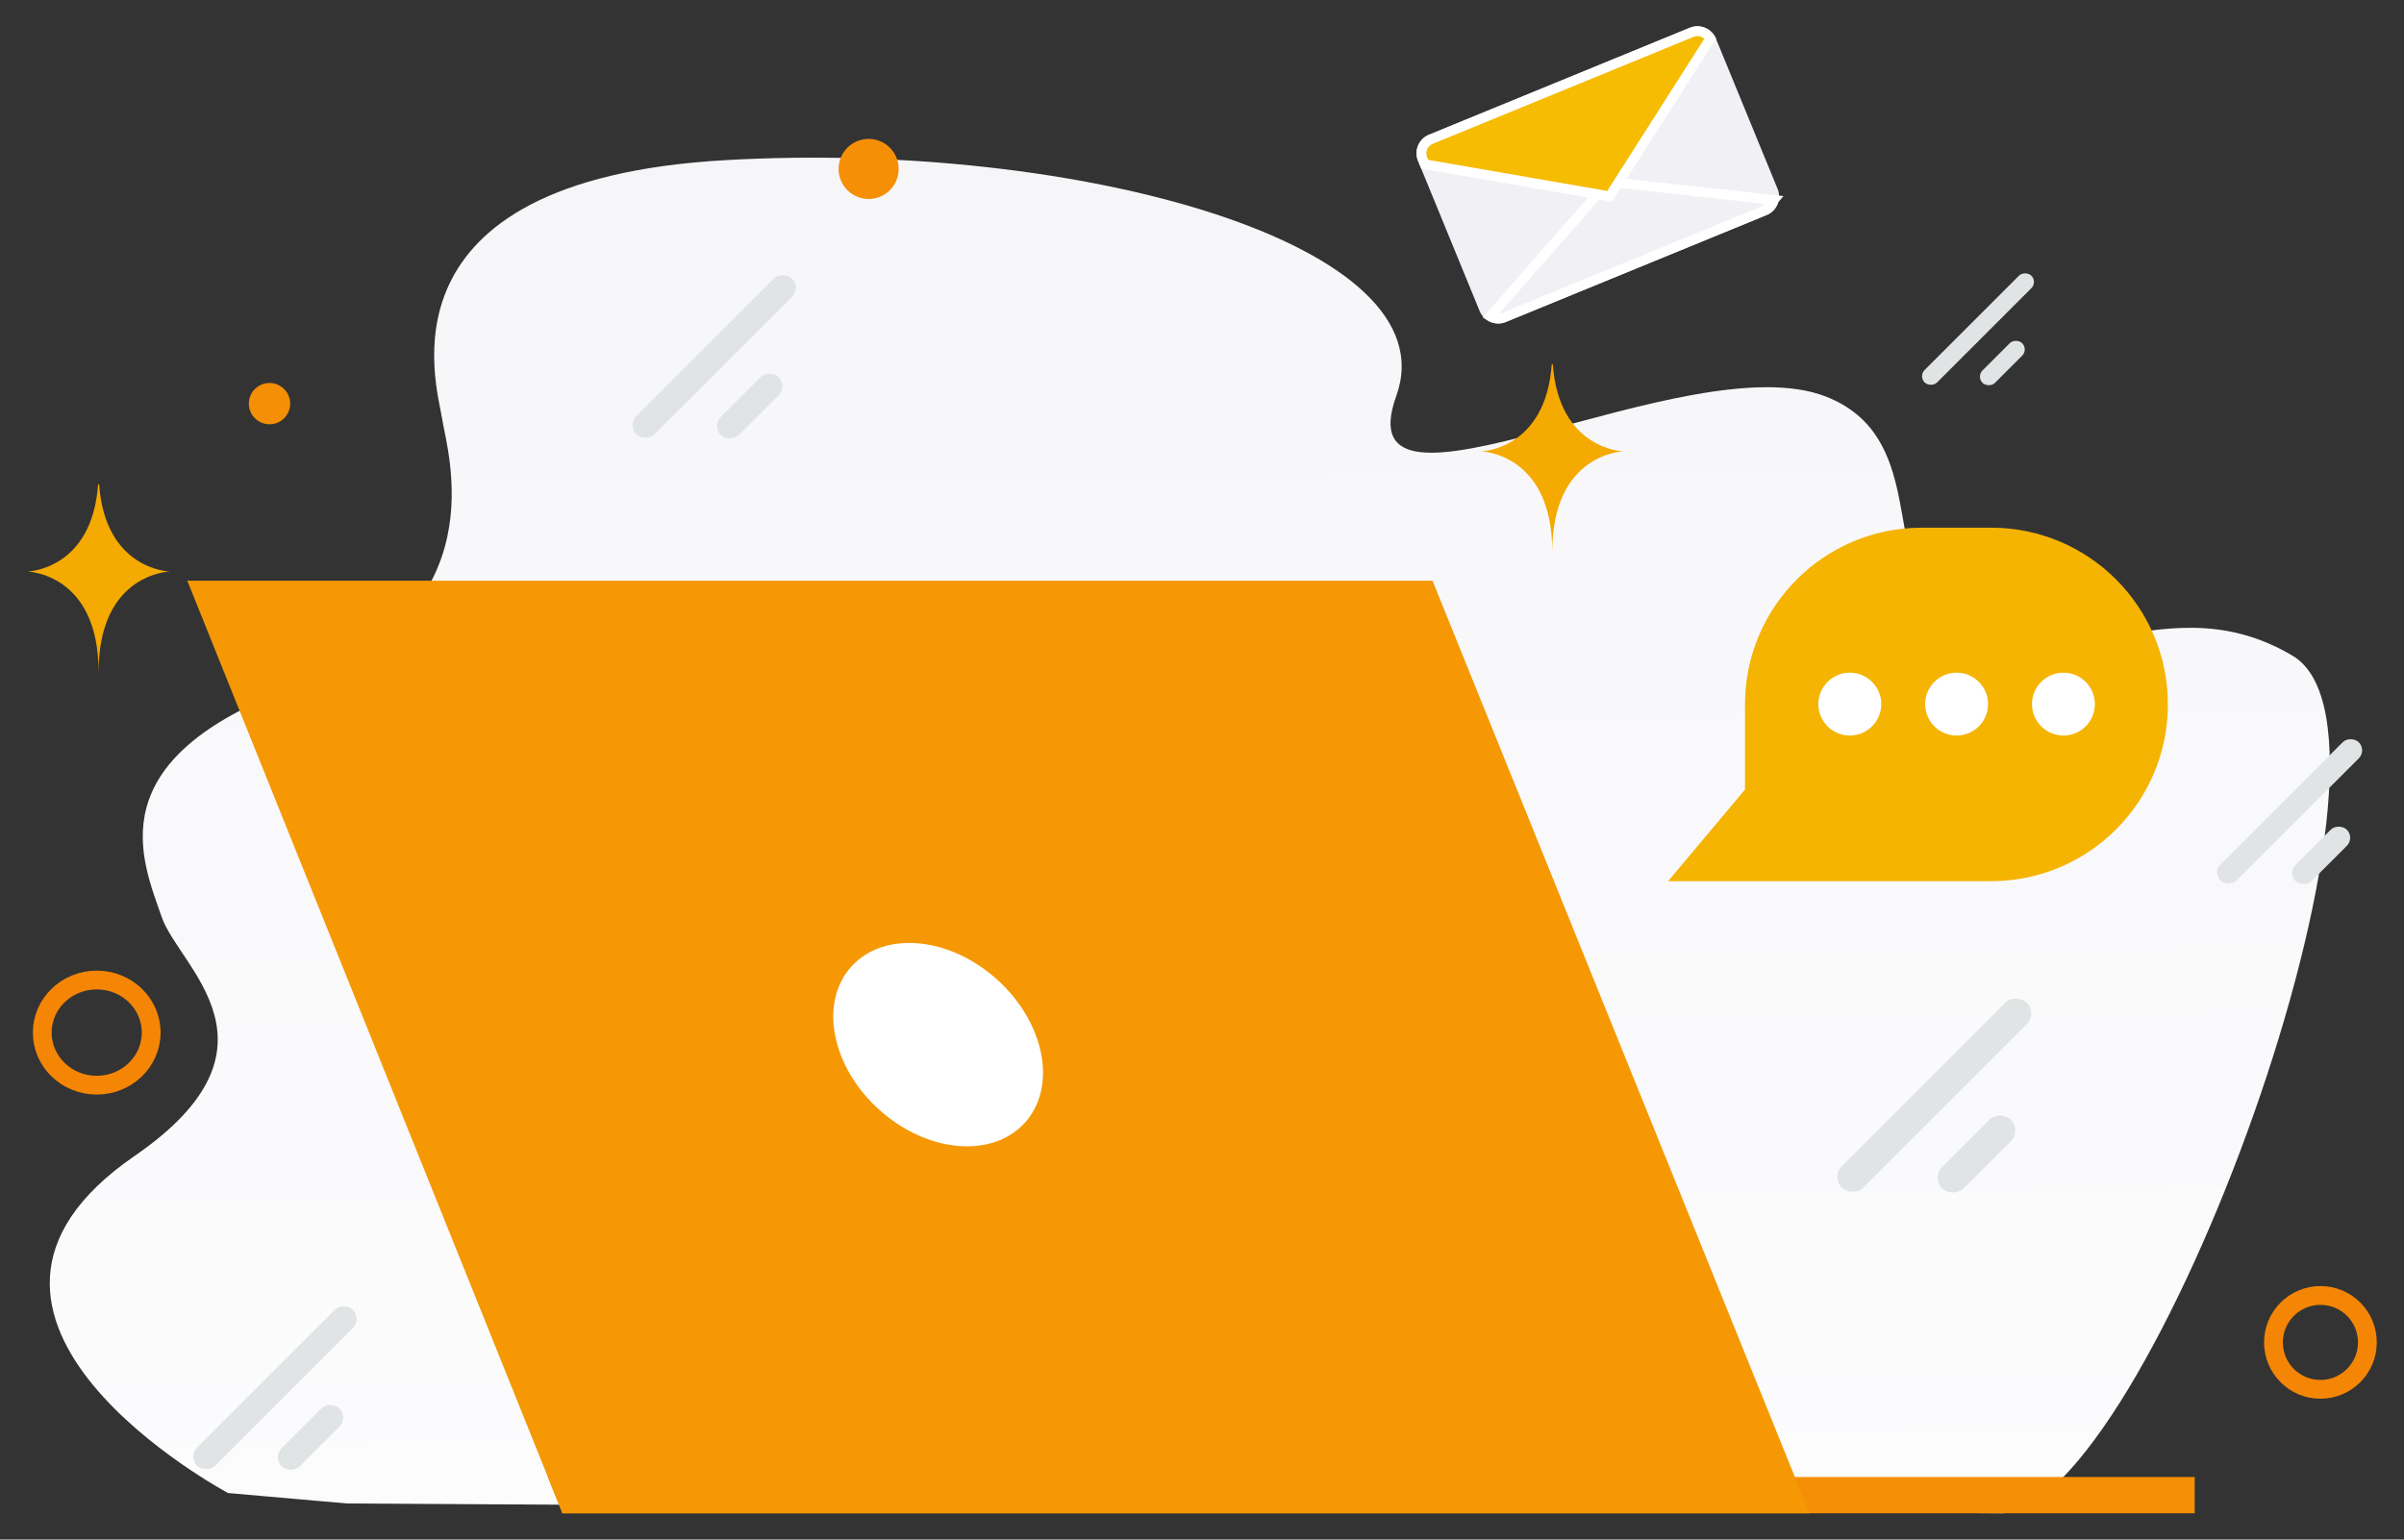 <?xml version="1.0" encoding="UTF-8" standalone="no"?>
<svg
   width="640"
   height="410"
   viewBox="0 0 640 410"
   fill="none"
   version="1.1"
   id="svg55"
   sodipodi:docname="hero_home.svg"
   inkscape:version="1.1.2 (0a00cf5339, 2022-02-04)"
   xmlns:inkscape="http://www.inkscape.org/namespaces/inkscape"
   xmlns:sodipodi="http://sodipodi.sourceforge.net/DTD/sodipodi-0.dtd"
   xmlns="http://www.w3.org/2000/svg"
   xmlns:svg="http://www.w3.org/2000/svg">
  <rect x="0" y="0" width="640" height="410" fill="#333333" stroke="none"/>
  <sodipodi:namedview
     id="namedview57"
     pagecolor="#505050"
     bordercolor="#eeeeee"
     borderopacity="1"
     inkscape:pageshadow="0"
     inkscape:pageopacity="0"
     inkscape:pagecheckerboard="0"
     showgrid="false"
     fit-margin-top="5"
     lock-margins="true"
     fit-margin-left="5"
     fit-margin-right="5"
     fit-margin-bottom="5"
     inkscape:zoom="0.69222222"
     inkscape:cx="365.48957"
     inkscape:cy="177.6886"
     inkscape:window-width="1920"
     inkscape:window-height="1043"
     inkscape:window-x="1920"
     inkscape:window-y="0"
     inkscape:window-maximized="1"
     inkscape:current-layer="svg55" />
  <path
     fill="transparent"
     d="m -135,-108.014 h 900 v 600 h -900 z"
     id="path2" />
  <path
     d="m 193.146,42.645 c 94.27,-5.339 193.107,22.471 178.58,62.784 -14.53,40.313 77.673,-14.319 114.467,0.216 26.196,10.347 15.725,41.848 28.397,54.541 29.056,29.102 58.775,-7.545 95.757,14.444 36.981,21.989 -38.734,227.213 -77.368,228.359 l -440.652,-2.613 -31.622,-2.774 c 0,0 -87.472,-46.683 -24.9,-89.747 42.309,-29.118 11.867,-50.264 7.265,-63.594 -5.283,-15.306 -17.61,-42.038 36.102,-61.654 53.712,-19.617 39.844,-62.302 38.523,-71.139 -1.32,-8.842 -18.818,-63.483 75.451,-68.823 z"
     fill="url(#a)"
     id="path4"
     style="fill:url(#a)" />
  <path
     d="m 145.843,393.327 h 438.433 v 9.67 H 149.739 Z"
     fill="#F59804"
     id="path8"
     style="fill:#f58f05;fill-opacity:1" />
  <path
     d="M 481.741,402.997 H 149.739 l -99.883,-248.359 h 331.513 z"
     fill="#f59804"
     id="path6" />
  <path
     d="m 222.919,278.191 c -4.259,-14.955 4.328,-27.08 19.148,-27.08 14.82,0 30.264,12.125 34.523,27.08 4.259,14.956 -4.329,27.081 -19.149,27.081 -14.82,0 -30.263,-12.125 -34.522,-27.081 z"
     fill="#ffffff"
     id="path10" />
  <circle
     cx="-231.25"
     cy="-44.989"
     r="8"
     transform="scale(-1)"
     fill="#E1E4E5"
     id="circle12"
     style="fill:#f58f05;fill-opacity:1" />
  <circle
     cx="-71.75"
     cy="-107.489"
     r="5.5"
     transform="scale(-1)"
     fill="#E1E4E5"
     id="circle14"
     style="fill:#f58f05;fill-opacity:1" />
  <path
     d="m 630.25,357.489 c 0,6.908 -5.598,12.5 -12.514,12.5 -6.915,0 -12.486,-5.62 -12.486,-12.5 0,-6.908 5.598,-12.5 12.514,-12.5 6.915,0 12.486,5.592 12.486,12.5 z m -590,-82.5 c 0,7.737 -6.494,14 -14.516,14 -8.022,0 -14.484,-6.294 -14.484,-14 0,-7.737 6.494,-14 14.516,-14 8.022,0 14.484,6.263 14.484,14 z"
     stroke="#E1E4E5"
     stroke-width="5"
     stroke-miterlimit="10"
     id="path16"
     style="stroke:#f58605;stroke-opacity:1" />
  <rect
     x="123.065"
     y="566.303"
     width="69.668"
     height="8.117"
     rx="4.058"
     transform="rotate(-45)"
     fill="#e1e4e5"
     id="rect18" />
  <rect
     x="141.819"
     y="585.326"
     width="25.868"
     height="8.117"
     rx="4.058"
     transform="rotate(-45)"
     fill="#e1e4e5"
     id="rect20" />
  <rect
     x="37.973"
     y="198.152"
     width="58.682"
     height="6.837"
     rx="3.418"
     transform="rotate(-45)"
     fill="#e1e4e5"
     id="rect22" />
  <rect
     x="53.77"
     y="214.175"
     width="21.789"
     height="6.837"
     rx="3.418"
     transform="rotate(-45)"
     fill="#e1e4e5"
     id="rect24" />
  <rect
     x="290.294"
     y="431.983"
     width="40.193"
     height="4.683"
     rx="2.341"
     transform="rotate(-45)"
     fill="#e1e4e5"
     id="rect26" />
  <rect
     x="301.113"
     y="442.959"
     width="14.924"
     height="4.683"
     rx="2.341"
     transform="rotate(-45)"
     fill="#e1e4e5"
     id="rect28" />
  <rect
     x="252.195"
     y="580.776"
     width="52.07"
     height="6.066"
     rx="3.033"
     transform="rotate(-45)"
     fill="#e1e4e5"
     id="rect30" />
  <rect
     x="266.211"
     y="594.993"
     width="19.334"
     height="6.066"
     rx="3.033"
     transform="rotate(-45)"
     fill="#e1e4e5"
     id="rect32" />
  <rect
     x="-238.899"
     y="309.682"
     width="58.682"
     height="6.837"
     rx="3.418"
     transform="rotate(-45)"
     fill="#e1e4e5"
     id="rect34" />
  <rect
     x="-223.103"
     y="325.705"
     width="21.789"
     height="6.837"
     rx="3.418"
     transform="rotate(-45)"
     fill="#e1e4e5"
     id="rect36" />
  <path
     d="m 464.559,187.59 v 22.673 l -20.469,24.396 h 85.979 c 25.989,0 47.069,-21.081 47.069,-47.069 0,-25.989 -21.08,-47.069 -47.069,-47.069 h -18.441 c -26.005,0 -47.069,21.08 -47.069,47.069 z"
     fill="#E1E4E5"
     id="path38"
     style="fill:#f5b302;fill-opacity:1" />
  <path
     d="m 500.831,187.509 a 8.372,8.372 0 0 1 -8.368,8.368 8.371,8.371 0 0 1 -8.368,-8.368 c 0,-4.618 3.749,-8.367 8.368,-8.367 4.618,0 8.368,3.749 8.368,8.367 z m 28.434,0 a 8.372,8.372 0 0 1 -8.368,8.368 8.372,8.372 0 0 1 -8.368,-8.368 c 0,-4.618 3.75,-8.367 8.368,-8.367 4.618,0 8.368,3.749 8.368,8.367 z m 28.434,0 c 0,4.619 -3.749,8.368 -8.367,8.368 a 8.371,8.371 0 0 1 -8.368,-8.368 c 0,-4.618 3.749,-8.367 8.368,-8.367 a 8.37,8.37 0 0 1 8.367,8.367 z"
     fill="#ffffff"
     id="path40" />
  <path
     style="fill:#f0f0f5;fill-opacity:1"
     d="m 456.832,10.306 16.398,39.979 a 5.349,5.349 0 0 1 -2.915,6.98 l -69.431,28.475 a 5.346,5.346 0 0 1 -6.012,-1.386 5.294,5.294 0 0 1 -0.963,-1.535 l -16.39,-39.962 a 5.341,5.341 0 0 1 2.909,-6.974 L 449.86,7.403 a 5.35,5.35 0 0 1 6.972,2.903 z"
     id="path3210" />
  <path
     style="fill:#f5aa02;fill-opacity:1"
     d="m 413.392,96.989 h -0.277 c -1.635,22.864 -18.865,23.216 -18.865,23.216 0,0 19,0.366 19,26.784 0,-26.418 19,-26.784 19,-26.784 0,0 -17.223,-0.352 -18.858,-23.216 z"
     id="path3208" />
  <path
     style="fill:#f5aa02;fill-opacity:1"
     d="m 26.392,128.989 h -0.277 c -1.635,22.864 -18.865,23.216 -18.865,23.216 0,0 19,0.366 19,26.784 0,-26.418 19,-26.784 19,-26.784 0,0 -17.223,-0.352 -18.858,-23.216 z"
     id="path42" />
  <path
     d="m 472.208,53.243 -43.976,-4.842 -31.5,35.823 a 4.029,4.029 0 0 0 3.656,0.305 l 69.424,-28.48 z m 0,0 a 4.038,4.038 0 0 1 -2.395,2.806 z"
     fill="#E1E4E5"
     stroke="#ffffff"
     stroke-width="2.619"
     id="path44"
     style="fill:#f0f0f5;fill-opacity:1" />
  <path
     d="m 378.73,42.359 v -10e-4 a 4.03,4.03 0 0 1 2.195,-5.263 L 450.356,8.614 h 0.001 a 4.04,4.04 0 0 1 4.97,1.618 l -26.809,42.061 -49.222,-8.556 z"
     fill="#E1E4E5"
     stroke="#ffffff"
     stroke-width="2.619"
     id="path46"
     style="fill:#f5bc01;fill-opacity:1" />
  <defs
     id="defs53">
    <linearGradient
       id="a"
       x1="462.442"
       y1="711.397"
       x2="455.822"
       y2="-244.79"
       gradientUnits="userSpaceOnUse"
       gradientTransform="translate(-132.75,-106.011)">
      <stop
         stop-color="#fff"
         id="stop48" />
      <stop
         offset="1"
         stop-color="#EEE"
         id="stop50"
         style="stop-color:#f0f0f5;stop-opacity:1" />
    </linearGradient>
  </defs>
</svg>
